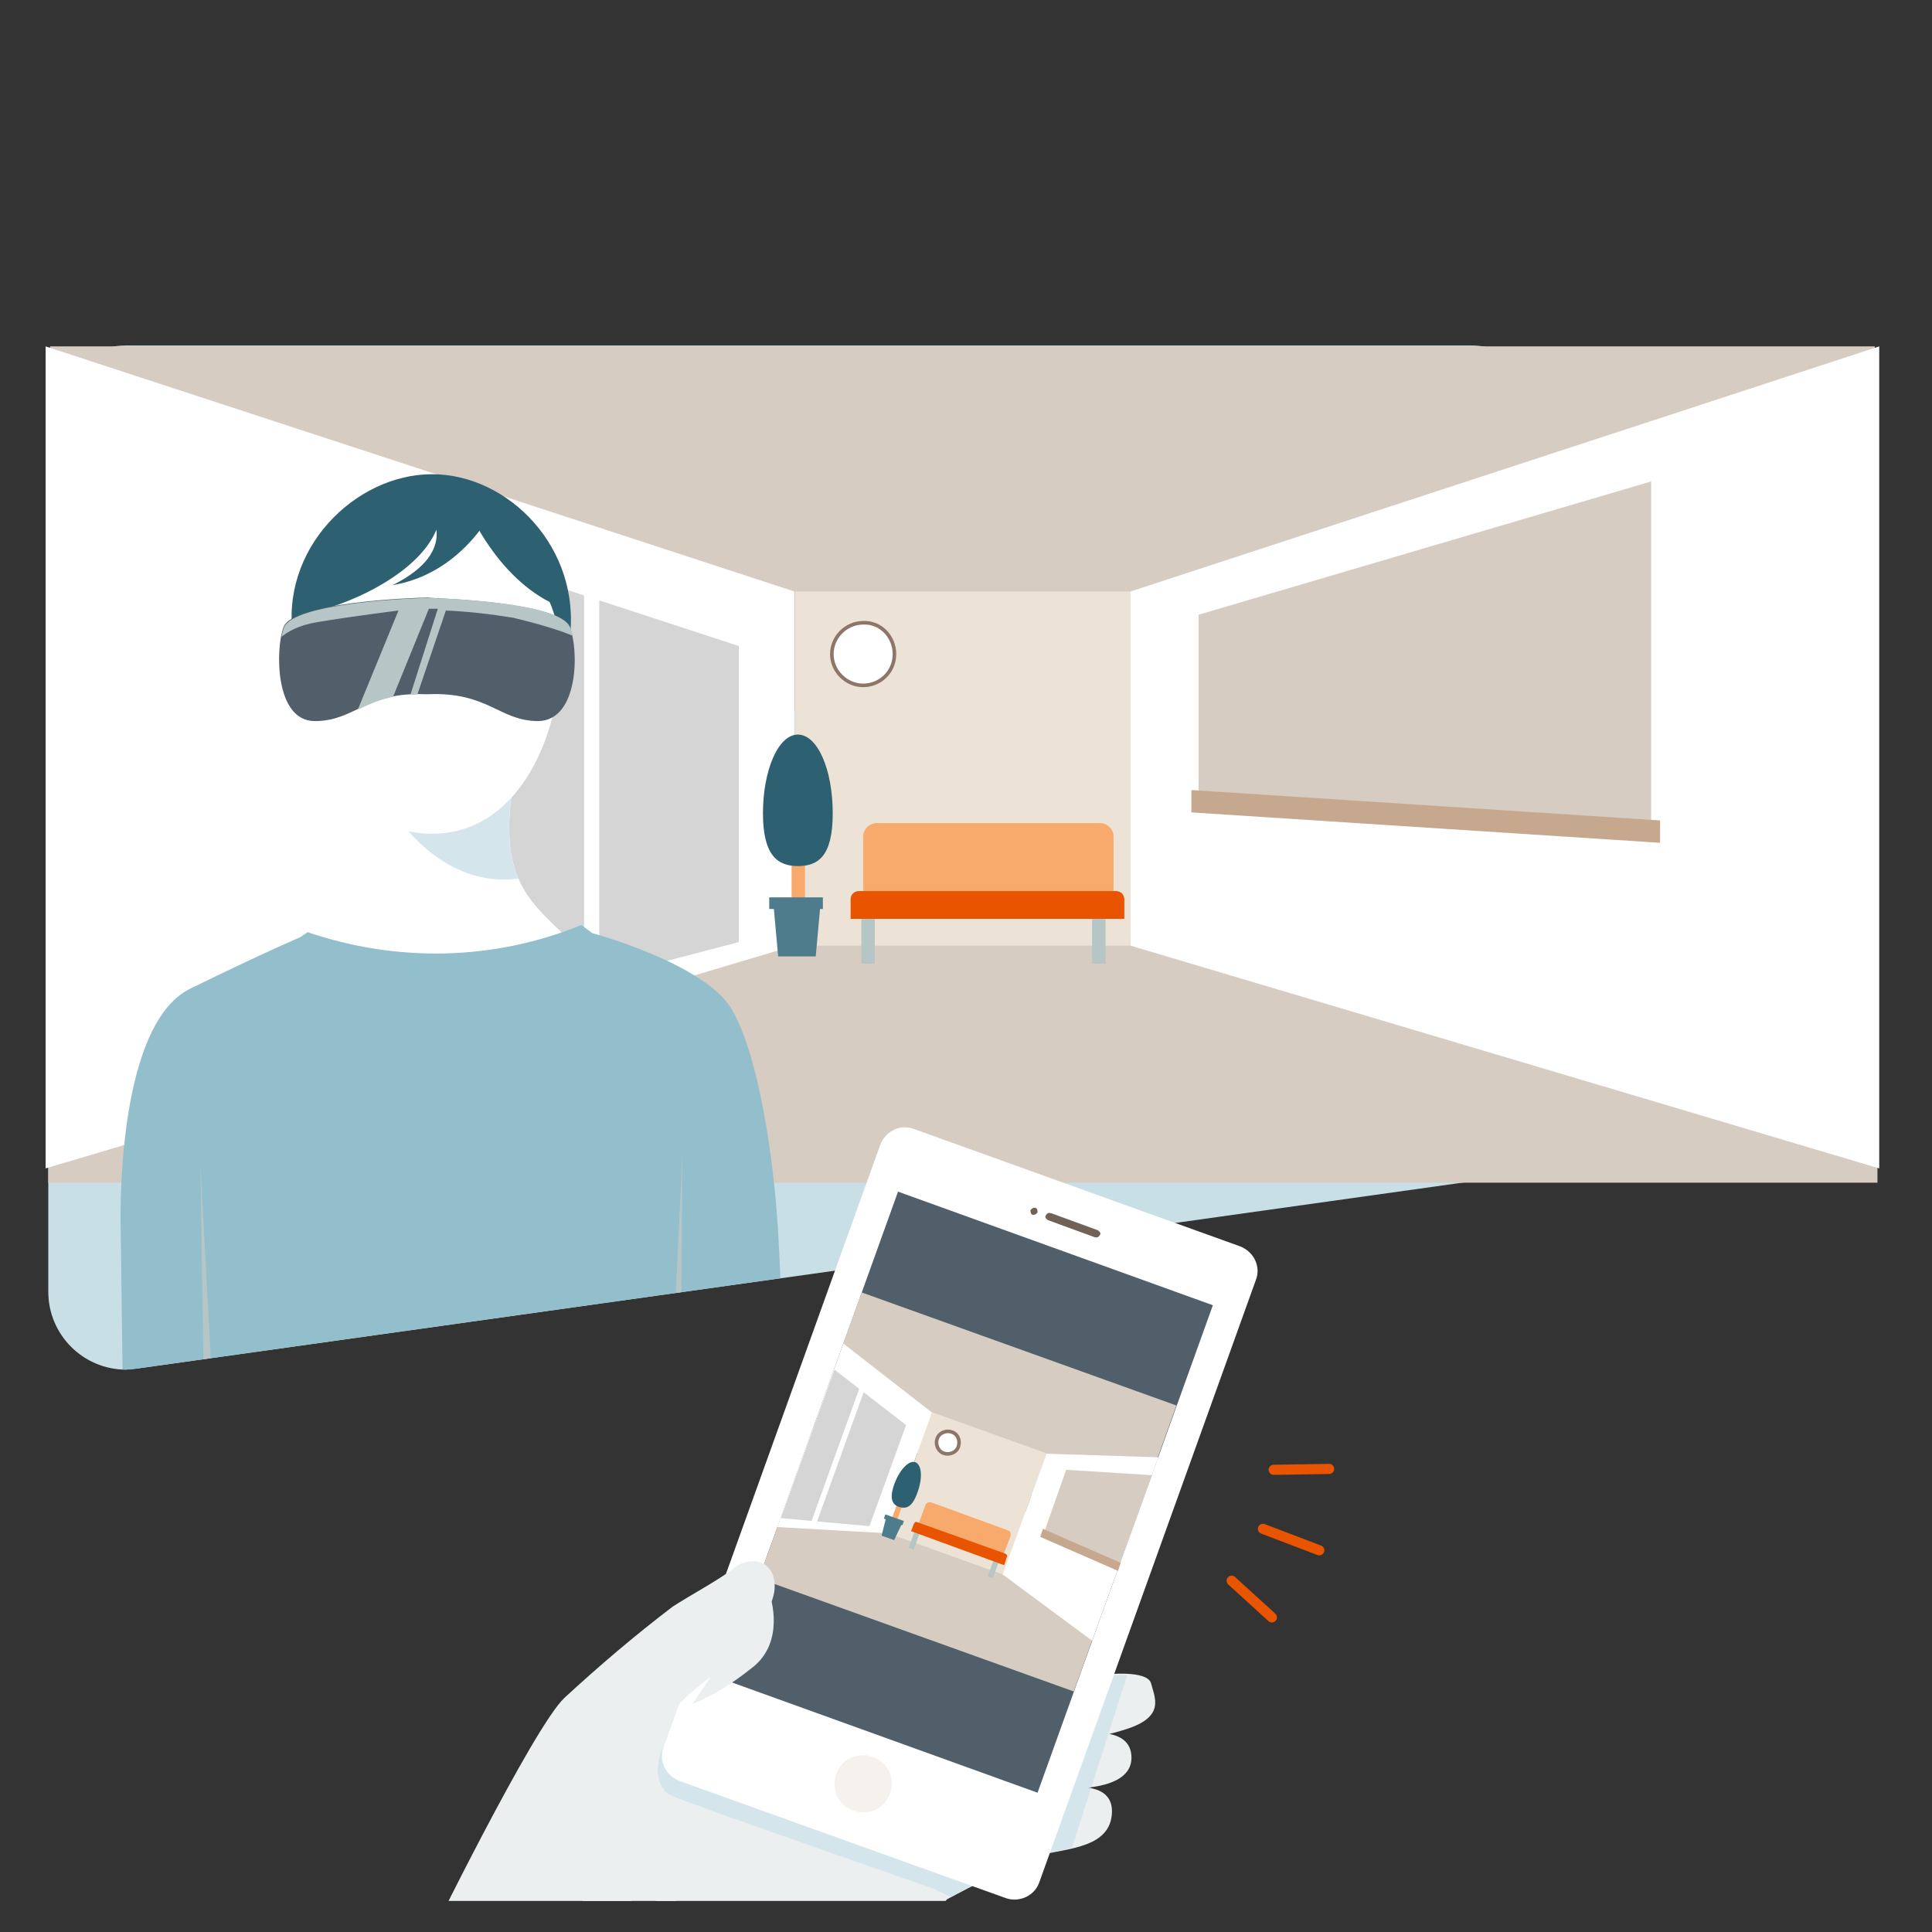 <?xml version="1.0" encoding="utf-8"?>
<!-- Generator: Adobe Illustrator 26.0.1, SVG Export Plug-In . SVG Version: 6.00 Build 0)  -->
<svg version="1.1" id="レイヤー_1" xmlns="http://www.w3.org/2000/svg" xmlns:xlink="http://www.w3.org/1999/xlink" x="0px"
	 y="0px" viewBox="0 0 216 216" style="enable-background:new 0 0 216 216;" xml:space="preserve">
<rect x="0" y="0" width="216" height="216" fill="#333333" stroke="none"/>
<style type="text/css">
	.st0{clip-path:url(#SVGID_00000086650907450924067690000003272419354768281006_);}
	.st1{clip-path:url(#SVGID_00000101786437169235194200000011160113962373809085_);}
	.st2{fill:#C9DFE6;}
	.st3{fill:none;stroke:#E85400;stroke-width:1.134;stroke-linecap:round;stroke-miterlimit:10;}
	.st4{fill:#D6CCC1;}
	.st5{fill:#ECE2D6;}
	.st6{fill:#FFFFFF;}
	.st7{fill:#D5D5D5;}
	.st8{fill:#C6A88F;}
	.st9{fill:none;stroke:#8D7567;stroke-width:0.4;stroke-miterlimit:10;}
	.st10{fill:#F8A96C;}
	.st11{fill:#B6C5C5;}
	.st12{fill:#E85400;}
	.st13{fill:#4F7C8C;}
	.st14{fill:#2D6071;}
	.st15{fill:none;}
	.st16{clip-path:url(#SVGID_00000016778487662965701080000011456414698110262712_);}
	.st17{fill:#ECEFF0;}
	.st18{clip-path:url(#SVGID_00000082356252055983061580000013098535963380211868_);}
	.st19{fill:#D4E6EC;}
	.st20{clip-path:url(#SVGID_00000125604524443723227400000010682566647075337907_);}
	.st21{fill:#505F6A;}
	.st22{fill:#F5F2EE;}
	.st23{fill:#706256;}
	.st24{clip-path:url(#SVGID_00000000936790846013338720000012163191865105642117_);}
	.st25{clip-path:url(#SVGID_00000120525499420837666420000012692648000146907295_);}
	.st26{clip-path:url(#SVGID_00000111908459708256345490000011138609158946006920_);}
	.st27{clip-path:url(#SVGID_00000120524758882061652430000004909565315731391130_);}
	.st28{clip-path:url(#SVGID_00000005264796718822744580000015379085671191113635_);}
	.st29{clip-path:url(#SVGID_00000134231023882251806010000018299251367699146376_);}
	.st30{clip-path:url(#SVGID_00000077300041298751073010000007373197556687330452_);}
	.st31{fill:#93BECC;}
	.st32{clip-path:url(#SVGID_00000155136713309519087040000000825106224625946784_);}
	.st33{clip-path:url(#SVGID_00000067918570245042130380000010394549017978327459_);}
</style>
<g>
	<defs>
		<rect id="SVGID_1_" x="1.9" y="3.9" width="212.1" height="212.1"/>
	</defs>
	<clipPath id="SVGID_00000109739896513136655620000009085777243499281816_">
		<use xlink:href="#SVGID_1_"  style="overflow:visible;"/>
	</clipPath>
	<g id="img" style="clip-path:url(#SVGID_00000109739896513136655620000009085777243499281816_);">
		<g id="グループ_59682" transform="translate(0 28.027)">
			<g id="グループ_59657">
				<g>
					<defs>
						<rect id="SVGID_00000117647272644149374870000001556917834446796678_" x="1.9" y="3.9" width="174.8" height="180.6"/>
					</defs>
					<clipPath id="SVGID_00000068660377317694567990000005928260505561086650_">
						<use xlink:href="#SVGID_00000117647272644149374870000001556917834446796678_"  style="overflow:visible;"/>
					</clipPath>
					<g id="グループ_59656" style="clip-path:url(#SVGID_00000068660377317694567990000005928260505561086650_);">
						<path id="パス_55818" class="st2" d="M15.2,125l150.4-21.1c4.3-0.5,7.6-4.2,7.6-8.6v-76c0-4.8-3.9-8.7-8.7-8.7c0,0,0,0,0,0
							H14.1c-4.8,0-8.7,3.9-8.7,8.7c0,0,0,0,0,0v97.1c0,4.8,3.9,8.7,8.7,8.7C14.5,125,14.8,125,15.2,125"/>
						<line id="線_449" class="st3" x1="18.7" y1="57.7" x2="25" y2="55.4"/>
						<line id="線_450" class="st3" x1="17.7" y1="48.6" x2="23.9" y2="48.7"/>
						<line id="線_451" class="st3" x1="23.9" y1="65.3" x2="28.5" y2="61.1"/>
						<line id="線_452" class="st3" x1="147.5" y1="145.3" x2="141.2" y2="142.9"/>
						<line id="線_453" class="st3" x1="142.2" y1="152.8" x2="137.7" y2="148.7"/>
						<line id="線_454" class="st3" x1="148.6" y1="136.2" x2="142.4" y2="136.3"/>
					</g>
				</g>
			</g>
			<path id="パス_55819" class="st4" d="M209.7,51.4H5.6V10.7h204"/>
			<path id="パス_55820" class="st4" d="M209.9,104.2H5.4V56.9h204.5"/>
			<rect id="長方形_2779" x="88.9" y="38.1" class="st5" width="37.5" height="39.6"/>
			<path id="パス_55821" class="st6" d="M5.1,102.6l83.7-24.9V38.1L5.1,10.7V102.6z"/>
			<path id="パス_55822" class="st6" d="M210.1,102.6l-83.7-24.9V38.1l83.7-27.4"/>
			<path id="パス_55823" class="st7" d="M50.8,85.6l31.8-8.3V44.2L50.8,33.8L50.8,85.6z"/>
			<path id="パス_55824" class="st4" d="M184.6,63.9l-50.6-3.3V40.7l50.6-14.9V63.9z"/>
			<path id="パス_55825" class="st8" d="M185.6,66.2l-52.4-3.4v-2.5l52.4,3.4V66.2z"/>
			<path id="パス_55826" class="st6" d="M100,45.1c0,2-1.6,3.5-3.5,3.5s-3.5-1.6-3.5-3.5s1.6-3.5,3.5-3.5c0,0,0,0,0,0
				C98.4,41.5,100,43.1,100,45.1"/>
			<path id="パス_55827" class="st9" d="M100,45.1c0,2-1.6,3.5-3.5,3.5s-3.5-1.6-3.5-3.5s1.6-3.5,3.5-3.5c0,0,0,0,0,0
				C98.4,41.5,100,43.1,100,45.1z"/>
			<rect id="長方形_2780" x="65.3" y="37.5" class="st6" width="1.7" height="44.8"/>
			<path id="パス_55828" class="st10" d="M124.4,73.5H96.5v-8c0-0.8,0.7-1.5,1.5-1.5h25c0.8,0,1.5,0.7,1.5,1.5l0,0V73.5z"/>
			<rect id="長方形_2781" x="96.3" y="73.9" class="st11" width="1.5" height="5.8"/>
			<rect id="長方形_2782" x="88.5" y="67.4" class="st10" width="1.5" height="5.8"/>
			<rect id="長方形_2783" x="122.1" y="73.9" class="st11" width="1.5" height="5.8"/>
			<path id="パス_55829" class="st12" d="M125.7,74.7H95.1v-2.2c0-0.5,0.4-0.9,0.9-0.9c0,0,0,0,0,0h28.8c0.5,0,0.9,0.4,0.9,0.9
				c0,0,0,0,0,0L125.7,74.7z"/>
			<rect id="長方形_2784" x="86" y="72.3" class="st13" width="6" height="1.3"/>
			<path id="パス_55830" class="st13" d="M91.2,78.9h-4.2l-0.5-5.5h5.2L91.2,78.9z"/>
			<path id="パス_55831" class="st14" d="M93.1,62.9c0,4.9-1.7,5.9-3.9,5.9s-3.9-1.1-3.9-5.9s1.7-8.8,3.9-8.8S93.1,58,93.1,62.9"
				/>
			<path id="パス_55832" class="st15" d="M51.8,55.5c0,20.6,17.9,37.3,55.8,37.3s55.8-16.7,55.8-37.3s-17.9-37.3-55.8-37.3
				S51.8,34.9,51.8,55.5"/>
			<g id="グループ_59659">
				<g>
					<defs>
						<rect id="SVGID_00000095304867328382855020000001662468647375887503_" x="1.9" y="3.9" width="174.8" height="180.6"/>
					</defs>
					<clipPath id="SVGID_00000139267383627451240840000007311596347804853130_">
						<use xlink:href="#SVGID_00000095304867328382855020000001662468647375887503_"  style="overflow:visible;"/>
					</clipPath>
					<g id="グループ_59658" style="clip-path:url(#SVGID_00000139267383627451240840000007311596347804853130_);">
						<path id="パス_55833" class="st17" d="M68.9,166.5c0,0,12.8-8.5,22.9-11.2s25.5-5.7,25.5-5.7s3.7-0.6,4.5,2
							s-6.1,3.9-6.1,3.9l-12,4.5l19.7-0.8c0,0,4.9-0.6,5.3,1s1.6,3.7-2.8,5.1c-4.3,1.4-5.1,0.6-5.1,0.6s5.7-1.2,5.7,2.6
							s-7.1,3.4-7.1,3.4s5.3-1,4.9,3s-5.9,3.7-8.7,4.7s-9.7,4.7-9.7,4.7c-2.7,2.9-5.5,5.7-8.5,8.3H63.4L68.9,166.5z"/>
					</g>
				</g>
			</g>
			<g id="グループ_59661" transform="translate(63.182 145.635)">
				<g>
					<defs>
						<path id="SVGID_00000170261283330386110380000002171937858147156368_" d="M54.1,3.9c0,0-15.4,3-25.5,5.7S5.7,20.9,5.7,20.9
							L1.9,38.8h40.7c0.1-0.1,0.2-0.2,0.2-0.2s6.9-3.7,9.7-4.7s8.3-0.8,8.7-4.7c0.2-2.2-1.3-2.9-2.8-3c2.1-0.2,4.9-0.9,4.9-3.3
							c0-1.7-1.2-2.4-2.5-2.6c0.5-0.1,1.2-0.3,1.9-0.5c4.3-1.4,3.2-3.6,2.8-5.1s-5.3-1-5.3-1l-19.7,0.8l12-4.5c0,0,6.9-1.4,6.1-3.9
							c-0.5-1.8-2.5-2-3.6-2C54.7,3.9,54.4,3.9,54.1,3.9"/>
					</defs>
					<clipPath id="SVGID_00000122690704043067490860000017677289542053656235_">
						<use xlink:href="#SVGID_00000170261283330386110380000002171937858147156368_"  style="overflow:visible;"/>
					</clipPath>
					<g id="グループ_59660" style="clip-path:url(#SVGID_00000122690704043067490860000017677289542053656235_);">
						<path id="パス_55834" class="st19" d="M63.3,12.2l-8.1,25.3c0,0-1.2,4.3-4.7,3.6c-3.2-0.9-6.3-2.1-9.3-3.6
							c0,0-27.9-9.7-29.3-10.4c-2.1-1-1.8-4.2-0.6-6C12.8,18.8,63.3,12.2,63.3,12.2"/>
					</g>
				</g>
			</g>
			<g id="グループ_59663">
				<g>
					<defs>
						<rect id="SVGID_00000046305096096610433150000002804865107963500446_" x="1.9" y="3.9" width="174.8" height="180.6"/>
					</defs>
					<clipPath id="SVGID_00000071553365118988712130000002112969396545641097_">
						<use xlink:href="#SVGID_00000046305096096610433150000002804865107963500446_"  style="overflow:visible;"/>
					</clipPath>
					<g id="グループ_59662" style="clip-path:url(#SVGID_00000071553365118988712130000002112969396545641097_);">
						<path id="パス_55836" class="st6" d="M112.5,184.2L76,171.1c-1.6-0.6-2.4-2.3-1.8-3.8l0,0L98.4,100c0.6-1.6,2.3-2.4,3.8-1.8
							c0,0,0,0,0,0l36.4,13.1c1.6,0.6,2.4,2.3,1.8,3.8c0,0,0,0,0,0l-24.2,67.3C115.7,183.9,114,184.7,112.5,184.2L112.5,184.2"/>
						<path id="パス_56875" class="st21" d="M80.8,159.7l19.6-54.5l35.2,12.7L116,172.4L80.8,159.7z"/>
						<path id="パス_55837" class="st22" d="M99.5,172.5c-0.6,1.7-2.4,2.5-4.1,1.9c-1.7-0.6-2.5-2.4-1.9-4.1s2.4-2.5,4.1-1.9
							c0,0,0,0,0,0C99.3,169,100.1,170.8,99.5,172.5"/>
						<path id="パス_55838" class="st23" d="M122.4,110.3l-5.2-1.9c-0.2-0.1-0.4-0.3-0.3-0.5c0.1-0.2,0.3-0.4,0.5-0.3
							c0,0,0,0,0.1,0l5.2,1.9c0.2,0.1,0.4,0.3,0.3,0.5C122.9,110.2,122.7,110.4,122.4,110.3C122.5,110.3,122.4,110.3,122.4,110.3"/>
						<path id="パス_55839" class="st23" d="M116,107.5c-0.1,0.2-0.3,0.3-0.5,0.3s-0.3-0.3-0.3-0.5c0.1-0.2,0.3-0.3,0.5-0.3
							C115.9,107,116,107.2,116,107.5"/>
					</g>
				</g>
			</g>
			
				<rect id="長方形_2788" x="104.1" y="111.1" transform="matrix(0.338 -0.941 0.941 0.338 -48.404 190.799)" class="st4" width="14.8" height="37.4"/>
			
				<rect id="長方形_2789" x="96.8" y="128" transform="matrix(0.338 -0.941 0.941 0.338 -68.311 196.266)" class="st4" width="17.1" height="37.4"/>
			
				<rect id="長方形_2790" x="101" y="132.2" transform="matrix(0.338 -0.941 0.941 0.338 -59.2 193.767)" class="st5" width="14.4" height="13.6"/>
			<path id="パス_55840" class="st6" d="M86.9,142.7l12.4,0.7l4.9-13.5l-9.9-7.7L86.9,142.7z"/>
			<path id="パス_55841" class="st6" d="M112.1,148l10,7.4l7.4-20.5l-12.5-0.4L112.1,148z"/>
			<path id="パス_55842" class="st7" d="M87.3,141.7l9.9,0.9l4.1-11.3l-8-6.2L87.3,141.7z"/>
			<path id="パス_55843" class="st4" d="M116.8,143.1l8.4,3.7l3.6-9.9l-9.6-0.6L116.8,143.1z"/>
			<path id="パス_55844" class="st8" d="M116.3,143.8l8.7,3.8l0.3-0.9l-8.7-3.8L116.3,143.8z"/>
			<g id="グループ_59664" transform="translate(78.864 101.361)">
				<g>
					<defs>
						
							<rect id="SVGID_00000143592523873906706920000017916668772207664293_" x="0.4" y="18.7" transform="matrix(0.338 -0.941 0.941 0.338 -15.826 52.402)" width="57.9" height="37.4"/>
					</defs>
					<clipPath id="SVGID_00000139288234434040764450000010586538120776323494_">
						<use xlink:href="#SVGID_00000143592523873906706920000017916668772207664293_"  style="overflow:visible;"/>
					</clipPath>
					
						<g id="マスクグループ_59250" transform="translate(0 0)" style="clip-path:url(#SVGID_00000139288234434040764450000010586538120776323494_);">
						<path id="パス_55845" class="st6" d="M28.3,32.3c-0.2,0.7-1,1-1.6,0.8c-0.7-0.2-1-1-0.8-1.6c0.2-0.7,1-1,1.6-0.8
							C28.2,30.9,28.5,31.6,28.3,32.3"/>
						<path id="パス_55846" class="st9" d="M28.3,32.3c-0.2,0.7-1,1-1.6,0.8c-0.7-0.2-1-1-0.8-1.6c0.2-0.7,1-1,1.6-0.8
							C28.2,30.9,28.5,31.6,28.3,32.3z"/>
						
							<rect id="長方形_2791" x="6.8" y="32.9" transform="matrix(0.339 -0.941 0.941 0.339 -21.417 35.971)" class="st6" width="16.2" height="0.6"/>
						<path id="パス_55847" class="st10" d="M33.1,45l-9.5-3.4l1-2.7c0.1-0.3,0.4-0.4,0.7-0.3c0,0,0,0,0,0l8.5,3.1
							c0.3,0.1,0.4,0.4,0.3,0.7c0,0,0,0,0,0L33.1,45z"/>
						
							<rect id="長方形_2792" x="22.3" y="42.5" transform="matrix(0.337 -0.941 0.941 0.337 -24.782 50.324)" class="st11" width="2.1" height="0.6"/>
						
							<rect id="長方形_2793" x="20.4" y="39.3" transform="matrix(0.337 -0.941 0.941 0.337 -23.048 46.459)" class="st10" width="2.1" height="0.6"/>
						
							<rect id="長方形_2794" x="31.1" y="45.7" transform="matrix(0.337 -0.941 0.941 0.337 -21.921 60.724)" class="st11" width="2.1" height="0.6"/>
						<path id="パス_55848" class="st12" d="M33.4,45.6l-10.4-3.8l0.3-0.8c0.1-0.2,0.2-0.3,0.4-0.2c0,0,0,0,0,0l9.8,3.5
							c0.2,0.1,0.3,0.2,0.2,0.4L33.4,45.6z"/>
						
							<rect id="長方形_2795" x="20.8" y="39.4" transform="matrix(0.338 -0.941 0.941 0.338 -24.153 46.649)" class="st13" width="0.5" height="2.2"/>
						<path id="パス_55849" class="st13" d="M21.1,42.8l-1.4-0.5l0.5-2l1.8,0.6L21.1,42.8z"/>
						<path id="パス_55850" class="st14" d="M23.7,37.5c-0.6,1.7-1.3,1.8-2,1.6s-1.2-0.8-0.6-2.5s1.7-2.8,2.4-2.5
							S24.3,35.9,23.7,37.5"/>
					</g>
				</g>
			</g>
			<g id="グループ_59671">
				<g>
					<defs>
						<rect id="SVGID_00000173869966255498988680000003449409381587436940_" x="1.9" y="3.9" width="174.8" height="180.6"/>
					</defs>
					<clipPath id="SVGID_00000148638161564392606460000003740907439833319054_">
						<use xlink:href="#SVGID_00000173869966255498988680000003449409381587436940_"  style="overflow:visible;"/>
					</clipPath>
					<g id="グループ_59670" style="clip-path:url(#SVGID_00000148638161564392606460000003740907439833319054_);">
						<g id="グループ_59669" transform="translate(75.495 146.5)">
							<g id="グループ_59668">
								<g>
									<defs>
										<rect id="SVGID_00000016052914947111694270000006738165917922013851_" x="1.9" y="3.9" width="9.1" height="12.1"/>
									</defs>
									<clipPath id="SVGID_00000107568608496817371580000005079920580095078803_">
										<use xlink:href="#SVGID_00000016052914947111694270000006738165917922013851_"  style="overflow:visible;"/>
									</clipPath>
									<g id="グループ_59667" style="clip-path:url(#SVGID_00000107568608496817371580000005079920580095078803_);">
										<g id="グループ_59666" transform="translate(0 0)">
											<g>
												<defs>
													<rect id="SVGID_00000026846709853602877590000012728295736942764170_" x="1.9" y="3.9" width="9.1" height="12.1"/>
												</defs>
												<clipPath id="SVGID_00000123420122755160860860000017866276614199813797_">
													<use xlink:href="#SVGID_00000026846709853602877590000012728295736942764170_"  style="overflow:visible;"/>
												</clipPath>
												<g id="グループ_59665" style="clip-path:url(#SVGID_00000123420122755160860860000017866276614199813797_);">
													<path id="パス_55851" class="st17" d="M10.6,3.9c0,0,1.8,5.2-2.1,8.1c-2,1.6-4.2,3-6.6,4l6-8.8L10.6,3.9z"/>
												</g>
											</g>
										</g>
									</g>
								</g>
							</g>
						</g>
						<path id="パス_55852" class="st17" d="M68.7,191.7c0,0-0.9,2.1,1.4-5.4s1.3-11.4,1.3-15.8s5.5-9.2,8-11s7-6.8,7.2-9.9
							s-2.6-3.8-4.4-2.4s-5,3.1-7,4.4c-4.2,3.2-8.2,6.6-12.1,10.2c-3.5,3.3-15.5,27.8-15.5,27.8"/>
						<path id="パス_55853" class="st17" d="M72.2,190.3h4.1c0,0-1.1-11.4-3.2-18.1C72.8,175.4,74.4,185,72.2,190.3"/>
					</g>
				</g>
			</g>
			<g id="グループ_59673" transform="translate(3.496 6.691)">
				<g>
					<defs>
						<path id="SVGID_00000122716188396652540730000017798723325241684159_" d="M10.6,3.9c-4.8,0-8.7,3.9-8.7,8.7c0,0,0,0,0,0v97.1
							c0,4.8,3.9,8.7,8.7,8.7c0.4,0,0.7,0,1.1-0.1l150.4-21.1c4.3-0.5,7.6-4.2,7.6-8.6v-76c0-4.8-3.9-8.7-8.7-8.7L10.6,3.9z"/>
					</defs>
					<clipPath id="SVGID_00000016794322808127961530000003632249022855995820_">
						<use xlink:href="#SVGID_00000122716188396652540730000017798723325241684159_"  style="overflow:visible;"/>
					</clipPath>
					<g id="グループ_59672" style="clip-path:url(#SVGID_00000016794322808127961530000003632249022855995820_);">
						<path id="パス_55854" class="st6" d="M37.5,54.8c0,0,2.4,11-5.2,16.8c12.6,3.1,18.8,2.4,28.2-0.9c-4.4-4.4-8.3-6.6-6.7-17.3
							L37.5,54.8z"/>
					</g>
				</g>
			</g>
			<g id="グループ_59675" transform="translate(33.889 56.178)">
				<g>
					<defs>
						<path id="SVGID_00000161633476736415092640000014232395474903990925_" d="M7.1,5.3c0,0,2.4,11-5.2,16.8
							c12.6,3.1,18.8,2.4,28.2-0.9c-4.4-4.4-8.3-6.6-6.7-17.3L7.1,5.3z"/>
					</defs>
					<clipPath id="SVGID_00000047038308936775122530000000761201211377886621_">
						<use xlink:href="#SVGID_00000161633476736415092640000014232395474903990925_"  style="overflow:visible;"/>
					</clipPath>
					<g id="グループ_59674" style="clip-path:url(#SVGID_00000047038308936775122530000000761201211377886621_);">
						<path id="パス_55856" class="st19" d="M26.3,0.8L10.1,6.5c0,0,5.6,9.5,15.2,7.3L26.3,0.8z"/>
					</g>
				</g>
			</g>
			<g id="グループ_59677" transform="translate(3.496 6.691)">
				<g>
					<defs>
						<path id="SVGID_00000150817743141137486940000016795635528696367274_" d="M10.6,3.9c-4.8,0-8.7,3.9-8.7,8.7c0,0,0,0,0,0v97.1
							c0,4.8,3.9,8.7,8.7,8.7c0.4,0,0.7,0,1.1-0.1l150.4-21.1c4.3-0.5,7.6-4.2,7.6-8.6v-76c0-4.8-3.9-8.7-8.7-8.7L10.6,3.9z"/>
					</defs>
					<clipPath id="SVGID_00000049942014127213370940000008007218747565982369_">
						<use xlink:href="#SVGID_00000150817743141137486940000016795635528696367274_"  style="overflow:visible;"/>
					</clipPath>
					<g id="グループ_59676" style="clip-path:url(#SVGID_00000049942014127213370940000008007218747565982369_);">
						<path id="パス_55858" class="st14" d="M60.2,36.7C58.9,47,53.3,54.4,44.8,54.4S31,47.3,29.3,36.7
							c-1.6-10,6.9-18.4,15.5-18.4S61.5,26.6,60.2,36.7"/>
						<path id="パス_55859" class="st6" d="M59.1,41c-1.2,10.1-6.4,17.5-14.3,17.5S32,51.5,30.4,41c-1.5-9.9,6.4-18.2,14.3-18.2
							S60.3,31.1,59.1,41"/>
						<path id="パス_55860" class="st14" d="M51.6,22.3c0,0-3.4,7.1-11.2,8.4c2.8-1.4,5.2-3.4,4.9-6.2c-2.1,5.1-10.3,8.7-15.1,9.5
							c0,0-0.7-2.6,3-6.8S45.1,18.1,51.6,22.3"/>
						<path id="パス_55861" class="st14" d="M49.2,22.9c0,0,3.6,8.2,10.7,10.5C57.8,27.5,54.6,23.4,49.2,22.9"/>
						<path id="パス_55862" class="st31" d="M30.9,69.5c10,3.4,20.8,3.2,30.6-0.8c1.1,0.8,1.2,0.9,1.2,0.9s12.6,3.4,15.6,8.5
							s4.7,16.5,5.2,24.9s1.1,30,1.1,30H10.4L10,102.9c0,0-0.8-22.9,7.8-27.1S30,70.1,30,70.1L30.9,69.5z"/>
						<path id="パス_55863" class="st21" d="M60.2,35.4c-1.1-2.8-14.6-3.2-15.9-3.3l0,0h-0.1h-0.1l0,0c-1.3,0-14.9,0.5-15.9,3.3
							c-0.9,2.4-1,10.5,3.5,10.5c4.5,0,5.7-3.3,12.4-3l0,0h0.1h0.1l0,0c6.8-0.3,8,3,12.4,3C61.3,45.8,61.2,37.7,60.2,35.4"/>
					</g>
				</g>
			</g>
			<g id="グループ_59679" transform="translate(29.348 34.933)">
				<g>
					<defs>
						<path id="SVGID_00000023973687701432241960000011817470256757090437_" d="M18.4,3.9L18.4,3.9L18.4,3.9c-1.3,0-14.9,0.5-16,3.3
							c-0.9,2.4-1,10.5,3.5,10.5c4.5,0,5.7-3.3,12.4-3l0,0h0.1h0.1l0,0c6.8-0.3,8,3,12.4,3c4.5,0,4.4-8.1,3.5-10.5
							C33.3,4.3,19.8,3.9,18.4,3.9L18.4,3.9L18.4,3.9z"/>
					</defs>
					<clipPath id="SVGID_00000078013362449255254660000008139530217044242312_">
						<use xlink:href="#SVGID_00000023973687701432241960000011817470256757090437_"  style="overflow:visible;"/>
					</clipPath>
					<g id="グループ_59678" style="clip-path:url(#SVGID_00000078013362449255254660000008139530217044242312_);">
						<path id="パス_55865" class="st11" d="M1,9.6c0,0,0.9-2.3,5.1-3s9.1-1.3,9.1-1.3l-4.8,11.7l3.4-0.1l4.8-11.8h1L16,16.4
							l0.8-0.2l3.7-10.9c2.5,0.1,5,0.4,7.5,0.8c1.7,0.4,6.8,1.7,7.6,2.6c0,0,1.4-4.7-5.2-5.2S3,0.6,1,9.6"/>
					</g>
				</g>
			</g>
			<g id="グループ_59681" transform="translate(3.496 6.691)">
				<g>
					<defs>
						<path id="SVGID_00000049908805571532249920000009112348586461837706_" d="M10.6,3.9c-4.8,0-8.7,3.9-8.7,8.7c0,0,0,0,0,0v97.1
							c0,4.8,3.9,8.7,8.7,8.7c0.4,0,0.7,0,1.1-0.1l150.4-21.1c4.3-0.5,7.6-4.2,7.6-8.6v-76c0-4.8-3.9-8.7-8.7-8.7L10.6,3.9z"/>
					</defs>
					<clipPath id="SVGID_00000085244427853350950380000007732753854396851100_">
						<use xlink:href="#SVGID_00000049908805571532249920000009112348586461837706_"  style="overflow:visible;"/>
					</clipPath>
					<g id="グループ_59680" style="clip-path:url(#SVGID_00000085244427853350950380000007732753854396851100_);">
						<path id="パス_55867" class="st11" d="M21,134.4l-2.1-39.1l0.6,38.8L21,134.4z"/>
						<path id="パス_55868" class="st11" d="M70.9,134.4l1.9-40.2l-0.3,40L70.9,134.4z"/>
					</g>
				</g>
			</g>
		</g>
	</g>
</g>
</svg>
